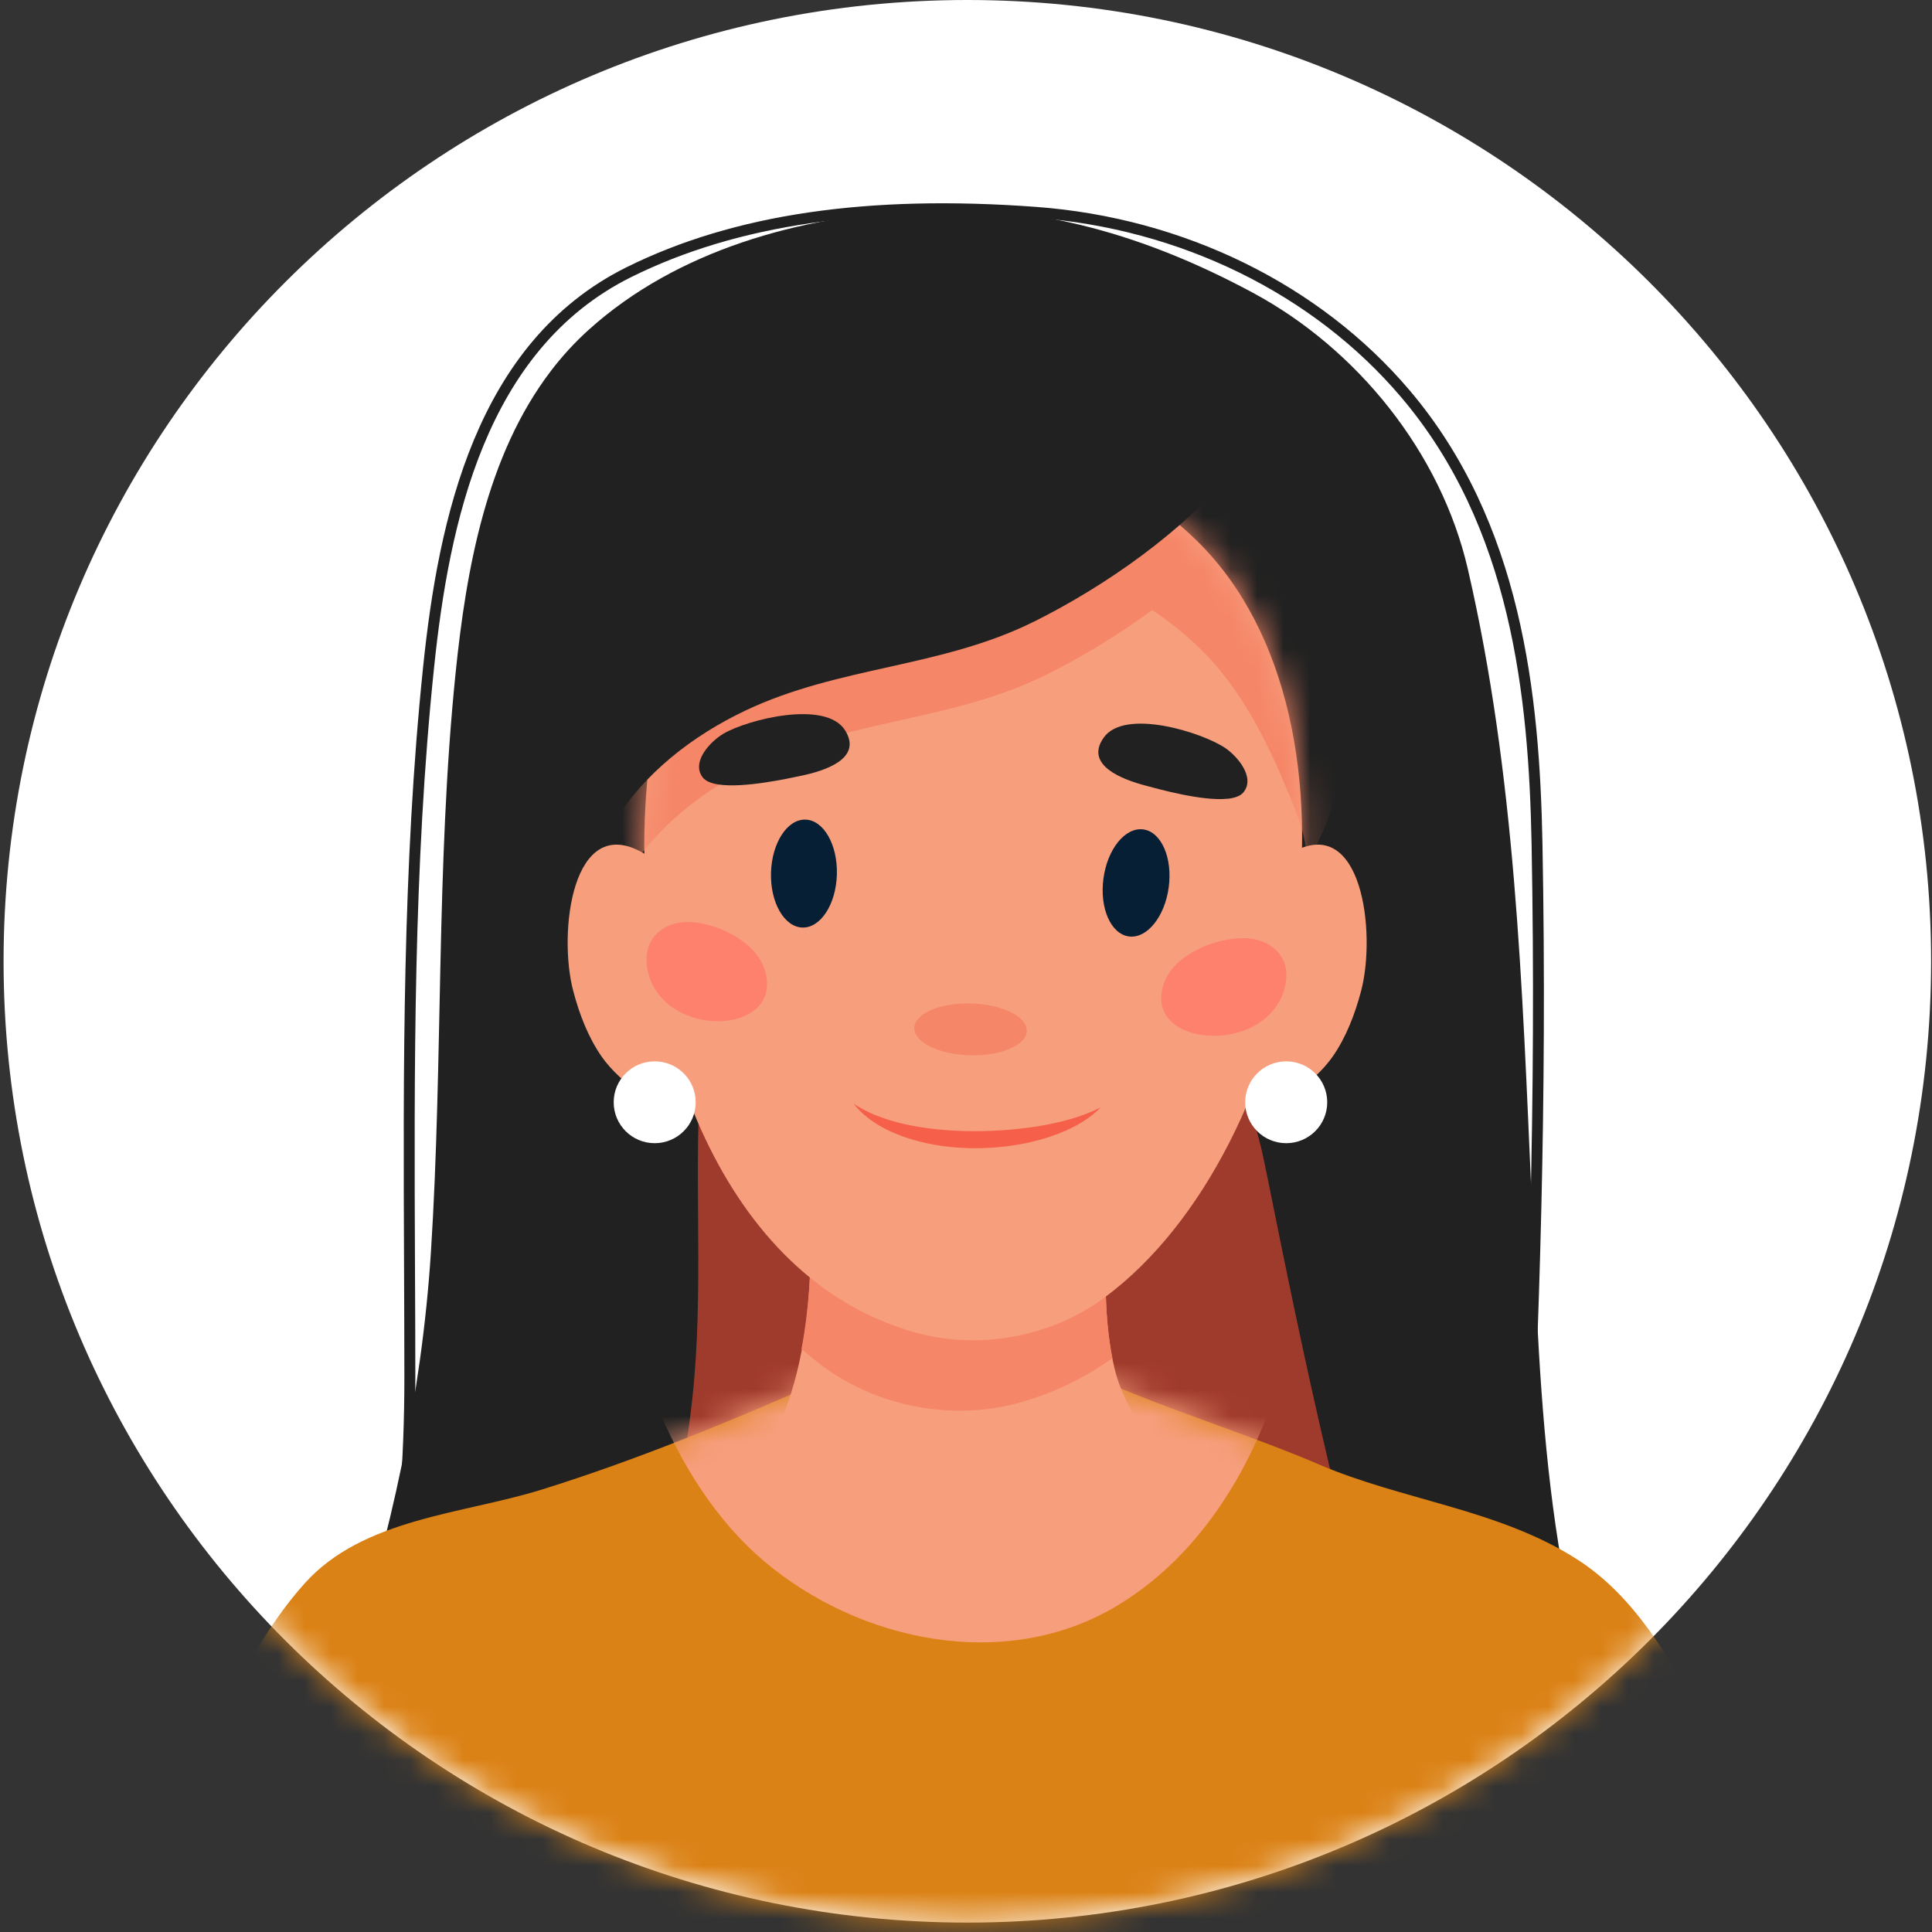 <svg width="73" height="73" viewBox="0 0 73 73" fill="none" xmlns="http://www.w3.org/2000/svg">
<rect x="0" y="0" width="73" height="73" fill="#333333" stroke="none"/>
<path d="M36.55 72.644C56.662 72.644 72.966 56.382 72.966 36.322C72.966 16.262 56.662 0 36.55 0C16.439 0 0.135 16.262 0.135 36.322C0.135 56.382 16.439 72.644 36.55 72.644Z" fill="white"/>
<mask id="mask0_586_445" style="mask-type:luminance" maskUnits="userSpaceOnUse" x="0" y="0" width="73" height="73">
<path d="M36.55 72.644C56.662 72.644 72.966 56.382 72.966 36.322C72.966 16.262 56.662 0 36.55 0C16.439 0 0.135 16.262 0.135 36.322C0.135 56.382 16.439 72.644 36.55 72.644Z" fill="white"/>
</mask>
<g mask="url(#mask0_586_445)">
<path d="M12.65 68.281L12.277 68.105C14.301 63.85 15.283 58.587 15.279 52.016C15.279 50.642 15.272 49.243 15.267 47.889C15.236 40.429 15.203 32.715 15.99 25.172C16.567 19.641 17.963 12.928 23.677 10.096C27.721 8.091 32.784 7.347 39.156 7.818C44.731 8.231 49.869 10.753 53.254 14.739C57.495 19.734 58.176 26.222 58.282 31.91C58.466 41.708 58.149 50.182 57.781 57.879C57.594 61.771 57.539 64.972 57.607 67.951L57.195 67.961C57.127 64.971 57.182 61.762 57.369 57.86C57.737 50.169 58.053 41.704 57.871 31.919C57.765 26.302 57.098 19.901 52.94 15.005C49.627 11.103 44.592 8.634 39.127 8.229C32.831 7.762 27.837 8.494 23.861 10.464C18.327 13.207 16.968 19.788 16.402 25.214C15.616 32.736 15.649 40.439 15.68 47.887C15.687 49.241 15.692 50.64 15.693 52.015C15.697 58.648 14.702 63.968 12.652 68.28L12.65 68.281Z" fill="#212121"/>
<path d="M20.818 14.011C21.241 13.458 21.714 12.939 22.244 12.461C25.601 9.435 30.22 8.188 34.648 7.934C39.216 7.673 43.359 8.921 47.338 11.061C51.272 13.176 54.443 17.088 55.463 21.507C57.26 29.28 57.518 37.287 57.87 45.227C58.214 53.008 58.375 60.995 61.786 68.154C61.854 68.297 62.288 69.389 62.41 69.39C52.372 69.282 42.331 68.187 32.304 67.609C28.538 67.392 24.766 67.246 20.993 67.255C18.978 67.26 13.271 68.664 12.685 65.782C12.508 64.911 12.805 64.022 13.082 63.178C14.755 58.074 15.933 52.711 16.28 47.344C16.749 40.035 16.466 32.735 17.214 25.435C17.617 21.497 18.384 17.197 20.819 14.011H20.818Z" fill="#212121"/>
<g style="mix-blend-mode:multiply">
<path d="M47.845 44.263C48.57 47.878 49.31 51.49 50.154 55.077C50.584 56.905 51.008 58.747 51.538 60.546C51.881 61.713 52.936 62.952 51.484 63.881C50.812 64.31 49.98 64.317 49.192 64.312C40.691 64.252 32.188 64.193 23.686 64.132C24.786 60.16 25.891 56.158 26.237 52.037C26.568 48.09 26.194 44.107 26.502 40.158C26.559 39.428 26.715 38.58 27.341 38.259C27.573 38.139 27.837 38.116 28.094 38.094C33.385 37.651 38.821 37.621 43.861 39.365C44.901 39.725 45.962 40.193 46.665 41.076C47.368 41.959 47.617 43.135 47.843 44.262L47.845 44.263Z" fill="#9F3B2C"/>
</g>
<path d="M76.902 94.604C76.068 87.342 73.392 81.093 69.829 74.724C67.994 71.443 66.158 68.16 64.322 64.879C63.085 62.667 61.786 60.33 59.599 58.925C56.63 57.018 53.001 56.698 49.803 55.32C47.696 54.411 44.943 53.514 42.815 52.652C38.552 50.924 35.249 50.341 30.995 52.208C27.547 53.721 24.06 55.165 20.461 56.286C17.474 57.215 13.713 57.367 11.508 59.831C10.177 61.319 9.226 63.105 8.279 64.848C6.485 68.153 4.691 71.458 2.897 74.762C-0.584 81.174 -3.18 87.457 -3.922 94.728C-4.126 96.73 -4.116 99.959 -1.514 100.279C-0.309 100.427 0.802 100.221 1.827 99.769C5.307 98.236 7.78 93.871 9.524 90.95C11.109 88.294 12.535 85.548 13.917 82.784C14.314 81.989 14.733 81.209 15.146 80.427C15.789 84.147 16.749 87.8 16.833 91.674C16.934 96.295 17.025 100.943 16.433 105.536C16.133 107.856 15.656 110.15 14.927 112.376C14.524 113.61 13.174 116.462 14.642 117.227C20.754 120.412 27.605 121.37 34.304 121.863C34.892 121.906 35.465 121.949 36.031 121.985V122C36.07 121.998 36.11 121.995 36.149 121.992C36.188 121.994 36.229 121.997 36.268 122V121.985C36.833 121.947 37.406 121.906 37.994 121.863C44.693 121.371 51.544 120.413 57.656 117.227C57.966 117.066 58.303 116.863 58.399 116.517C58.473 116.249 58.379 115.967 58.281 115.708C56.992 112.293 55.729 109.172 55.422 105.534C55.106 101.795 54.999 98.038 55.1 94.288C55.168 91.758 55.331 89.231 55.59 86.713C55.813 84.548 56.419 82.923 56.928 80.837C57.023 80.445 57.106 80.052 57.178 79.658C57.748 80.735 58.352 81.797 58.914 82.886C60.331 85.633 61.791 88.36 63.41 90.995C65.191 93.894 67.72 98.227 71.218 99.716C72.248 100.154 73.362 100.347 74.566 100.183C77.162 99.83 77.132 96.602 76.902 94.603V94.604Z" fill="#DB8216"/>
<mask id="mask1_586_445" style="mask-type:luminance" maskUnits="userSpaceOnUse" x="-4" y="51" width="81" height="71">
<path d="M76.902 94.604C76.068 87.342 73.392 81.093 69.829 74.724C67.994 71.443 66.158 68.16 64.322 64.879C63.085 62.667 61.786 60.33 59.599 58.925C56.63 57.018 53.001 56.698 49.803 55.32C47.696 54.411 44.943 53.514 42.815 52.652C38.552 50.924 35.249 50.341 30.995 52.208C27.547 53.721 24.06 55.165 20.461 56.286C17.474 57.215 13.713 57.367 11.508 59.831C10.177 61.319 9.226 63.105 8.279 64.848C6.485 68.153 4.691 71.458 2.897 74.762C-0.584 81.174 -3.18 87.457 -3.922 94.728C-4.126 96.73 -4.116 99.959 -1.514 100.279C-0.309 100.427 0.802 100.221 1.827 99.769C5.307 98.236 7.78 93.871 9.524 90.95C11.109 88.294 12.535 85.548 13.917 82.784C14.314 81.989 14.733 81.209 15.146 80.427C15.789 84.147 16.749 87.8 16.833 91.674C16.934 96.295 17.025 100.943 16.433 105.536C16.133 107.856 15.656 110.15 14.927 112.376C14.524 113.61 13.174 116.462 14.642 117.227C20.754 120.412 27.605 121.37 34.304 121.863C34.892 121.906 35.465 121.949 36.031 121.985V122C36.07 121.998 36.11 121.995 36.149 121.992C36.188 121.994 36.229 121.997 36.268 122V121.985C36.833 121.947 37.406 121.906 37.994 121.863C44.693 121.371 51.544 120.413 57.656 117.227C57.966 117.066 58.303 116.863 58.399 116.517C58.473 116.249 58.379 115.967 58.281 115.708C56.992 112.293 55.729 109.172 55.422 105.534C55.106 101.795 54.999 98.038 55.1 94.288C55.168 91.758 55.331 89.231 55.59 86.713C55.813 84.548 56.419 82.923 56.928 80.837C57.023 80.445 57.106 80.052 57.178 79.658C57.748 80.735 58.352 81.797 58.914 82.886C60.331 85.633 61.791 88.36 63.41 90.995C65.191 93.894 67.72 98.227 71.218 99.716C72.248 100.154 73.362 100.347 74.566 100.183C77.162 99.83 77.132 96.602 76.902 94.603V94.604Z" fill="white"/>
</mask>
<g mask="url(#mask1_586_445)">
<path d="M45.542 38.11C44.429 37.138 43.229 36.378 42.178 35.764C38.989 33.901 35.258 32.984 31.54 33.756C20.179 36.114 21.855 53.093 28.89 59.006C32.498 62.039 37.958 63.184 42.152 60.706C45.959 58.455 48.119 54.061 48.922 49.854C49.834 45.073 48.957 41.088 45.544 38.111L45.542 38.11Z" fill="#F79E7D"/>
</g>
<path d="M41.33 59.851C43.166 58.935 44.291 56.536 43.383 54.572C42.937 53.607 42.364 52.765 42.114 51.711C41.721 50.064 41.76 48.368 41.8 46.694C41.847 44.738 41.861 42.778 41.956 40.826C40.016 40.417 38.442 40.211 36.381 40.297C34.677 40.367 32.974 40.19 31.269 40.29C31.132 40.298 30.983 40.311 30.887 40.403C30.788 40.494 30.771 40.638 30.76 40.769C30.532 43.409 30.755 46.082 30.577 48.727C30.434 50.825 30.012 52.971 28.952 54.812C28.445 55.692 27.963 56.039 28.351 57.131C28.67 58.031 29.413 58.78 30.218 59.266C32.087 60.394 34.367 60.573 36.551 60.607C38.18 60.633 39.872 60.578 41.329 59.851H41.33Z" fill="#F79E7D"/>
<path d="M42.032 51.32C41.726 49.789 41.758 48.222 41.795 46.672C41.842 44.716 41.856 42.757 41.95 40.804C40.011 40.395 38.437 40.19 36.376 40.275C34.672 40.345 32.969 40.168 31.264 40.268C31.127 40.276 30.978 40.289 30.881 40.381C30.783 40.473 30.766 40.616 30.754 40.748C30.526 43.388 30.75 46.062 30.572 48.706C30.52 49.463 30.426 50.221 30.285 50.968C30.552 51.202 30.825 51.426 31.105 51.632C33.209 53.184 36.046 53.7 38.564 52.987C39.844 52.625 40.996 52.053 42.031 51.32H42.032Z" fill="#F58667"/>
<path d="M24.349 31.427C24.4 28.938 24.779 26.583 25.448 24.632C28.34 16.214 38.947 14.275 45.23 20.438C52.235 27.309 49.284 43.458 41.721 49.037C39.699 50.529 36.973 51.025 34.553 50.339C27.23 48.267 24.192 39.2 24.349 31.427Z" fill="#F79E7D"/>
<mask id="mask2_586_445" style="mask-type:luminance" maskUnits="userSpaceOnUse" x="24" y="16" width="26" height="35">
<path d="M24.349 31.427C24.4 28.938 24.779 26.583 25.448 24.632C28.34 16.214 38.947 14.275 45.23 20.438C52.235 27.309 49.284 43.458 41.721 49.037C39.699 50.529 36.973 51.025 34.553 50.339C27.23 48.267 24.192 39.2 24.349 31.427Z" fill="white"/>
</mask>
<g mask="url(#mask2_586_445)">
<path d="M36.214 18.16C36.163 18.078 36.113 17.992 36.067 17.906C35.894 17.585 35.761 17.222 35.815 16.863C35.867 16.511 36.093 16.209 36.348 15.96C37.35 14.98 38.853 14.639 40.25 14.776C41.647 14.913 42.966 15.474 44.226 16.092C46.252 17.086 48.204 18.464 49.456 20.374C50.076 21.32 50.498 22.387 50.651 23.509C50.816 24.716 50.908 26.07 50.813 27.282C50.744 28.168 50.662 29.037 50.487 29.909C50.281 30.94 49.772 31.863 49.334 32.82C49.46 31.924 49.125 31.032 48.781 30.195C47.996 28.29 47.102 26.386 45.7 24.873C44.185 23.236 42.173 22.157 40.184 21.146C38.689 20.386 37.094 19.566 36.215 18.161L36.214 18.16Z" fill="#F58667"/>
<path d="M39.535 25.493C36.025 27.241 32.169 27.174 28.628 28.856C26.638 29.801 24.801 31.214 23.62 33.144C23.914 32.663 23.273 30.539 23.165 29.971C22.95 28.845 22.667 27.74 22.357 26.64C21.822 24.75 21.649 22.938 22.538 21.115C24.273 17.559 28.126 15.727 31.845 14.894C35.212 14.141 38.7 13.991 42.115 14.45C44.288 14.744 49.791 16.538 47.152 19.705C45.161 22.097 42.249 24.142 39.535 25.494V25.493Z" fill="#F58667"/>
</g>
<path d="M48.796 32.223C51.473 30.692 52.004 35.243 51.432 37.431C51.195 38.335 50.854 39.206 50.355 39.922C49.684 40.886 47.833 42.417 46.89 41.208C46.462 40.659 46.465 39.794 46.495 39.027C46.577 36.968 46.982 33.262 48.796 32.223Z" fill="#F79E7D"/>
<path d="M24.291 32.223C21.615 30.692 21.083 35.243 21.656 37.431C21.892 38.335 22.234 39.206 22.732 39.922C23.404 40.886 25.254 42.417 26.197 41.208C26.626 40.659 26.623 39.794 26.593 39.027C26.511 36.968 26.106 33.262 24.291 32.223Z" fill="#F79E7D"/>
<path d="M46.366 30.183C46.645 30.156 46.864 30.082 46.982 29.939C47.445 29.373 46.748 28.568 46.291 28.26C45.424 27.676 42.491 26.744 41.699 27.876C40.96 28.931 42.46 29.46 43.243 29.672C43.776 29.816 45.413 30.275 46.366 30.181V30.183Z" fill="#212121"/>
<path d="M27.144 29.641C26.867 29.599 26.652 29.512 26.543 29.363C26.112 28.773 26.855 28.008 27.329 27.726C28.227 27.192 31.207 26.427 31.935 27.601C32.613 28.696 31.085 29.14 30.29 29.308C29.75 29.422 28.09 29.787 27.144 29.641Z" fill="#212121"/>
<path d="M44.16 33.525C44.01 34.642 43.336 35.474 42.655 35.383C41.974 35.293 41.543 34.314 41.693 33.197C41.842 32.08 42.516 31.249 43.197 31.339C43.878 31.43 44.309 32.409 44.16 33.525Z" fill="#061F34"/>
<path d="M31.621 33.043C31.589 34.169 31.006 35.066 30.319 35.047C29.632 35.027 29.1 34.099 29.132 32.973C29.164 31.847 29.747 30.949 30.434 30.969C31.122 30.988 31.653 31.917 31.621 33.043Z" fill="#061F34"/>
<path d="M38.797 38.955C38.782 39.495 37.818 39.907 36.643 39.874C35.469 39.841 34.53 39.376 34.546 38.835C34.561 38.295 35.525 37.883 36.699 37.916C37.873 37.949 38.812 38.414 38.797 38.955Z" fill="#F58667"/>
<path d="M46.509 39.076C47.715 38.843 48.527 37.994 48.602 36.958C48.668 36.044 47.918 35.4 46.854 35.449C45.696 35.503 44.312 36.159 43.971 37.172C43.464 38.674 45.055 39.356 46.509 39.075V39.076Z" fill="#FD816C"/>
<path d="M26.337 38.485C25.179 38.191 24.439 37.301 24.428 36.263C24.418 35.348 25.185 34.744 26.217 34.849C27.34 34.963 28.646 35.69 28.919 36.719C29.322 38.243 27.734 38.841 26.337 38.486V38.485Z" fill="#FD816C"/>
<path d="M32.253 41.703C32.602 41.932 32.967 42.104 33.346 42.237C33.723 42.371 34.11 42.468 34.502 42.541C35.285 42.687 36.085 42.745 36.885 42.741C37.685 42.736 38.485 42.675 39.277 42.545C39.672 42.479 40.065 42.394 40.452 42.283C40.84 42.172 41.219 42.031 41.589 41.839C41.446 41.989 41.287 42.129 41.113 42.248C41.028 42.312 40.938 42.368 40.847 42.422C40.758 42.48 40.664 42.526 40.57 42.577C40.193 42.771 39.795 42.92 39.389 43.039C38.576 43.272 37.731 43.381 36.886 43.386C36.041 43.389 35.191 43.282 34.377 43.03C33.972 42.903 33.576 42.738 33.209 42.521C32.845 42.303 32.505 42.033 32.253 41.702V41.703Z" fill="#F6604B"/>
<path d="M39.071 23.486C35.561 25.234 31.705 25.167 28.163 26.849C26.174 27.794 24.337 29.207 23.155 31.137C23.45 30.656 22.809 28.532 22.7 27.963C22.486 26.837 22.203 25.733 21.892 24.633C21.358 22.743 21.184 20.931 22.074 19.108C23.809 15.552 27.662 13.72 31.381 12.887C34.748 12.134 38.236 11.983 41.65 12.444C43.823 12.737 49.327 14.531 46.688 17.698C44.696 20.09 41.784 22.135 39.071 23.487V23.486Z" fill="#212121"/>
<g style="mix-blend-mode:screen">
<path d="M22.883 25.46C23.562 23.863 24.421 22.331 25.461 20.929C25.976 20.223 26.539 19.552 27.132 18.909C27.732 18.271 28.37 17.671 29.035 17.102L29.286 16.891C29.371 16.821 29.457 16.755 29.543 16.686C29.715 16.551 29.884 16.412 30.062 16.284C30.412 16.022 30.766 15.762 31.135 15.524C31.872 15.049 32.638 14.613 33.444 14.263C34.247 13.91 35.084 13.631 35.94 13.442C36.797 13.264 37.674 13.175 38.544 13.21C37.675 13.266 36.819 13.409 35.988 13.637C35.157 13.869 34.354 14.183 33.579 14.553C32.03 15.303 30.615 16.3 29.302 17.414C27.983 18.52 26.785 19.768 25.716 21.12C24.64 22.469 23.716 23.935 22.883 25.458V25.46Z" fill="#212121"/>
</g>
<path d="M48.599 43.195C49.455 43.195 50.149 42.503 50.149 41.649C50.149 40.795 49.455 40.103 48.599 40.103C47.743 40.103 47.049 40.795 47.049 41.649C47.049 42.503 47.743 43.195 48.599 43.195Z" fill="white"/>
<path d="M24.737 43.195C25.593 43.195 26.287 42.503 26.287 41.649C26.287 40.795 25.593 40.103 24.737 40.103C23.881 40.103 23.188 40.795 23.188 41.649C23.188 42.503 23.881 43.195 24.737 43.195Z" fill="white"/>
</g>
</svg>
